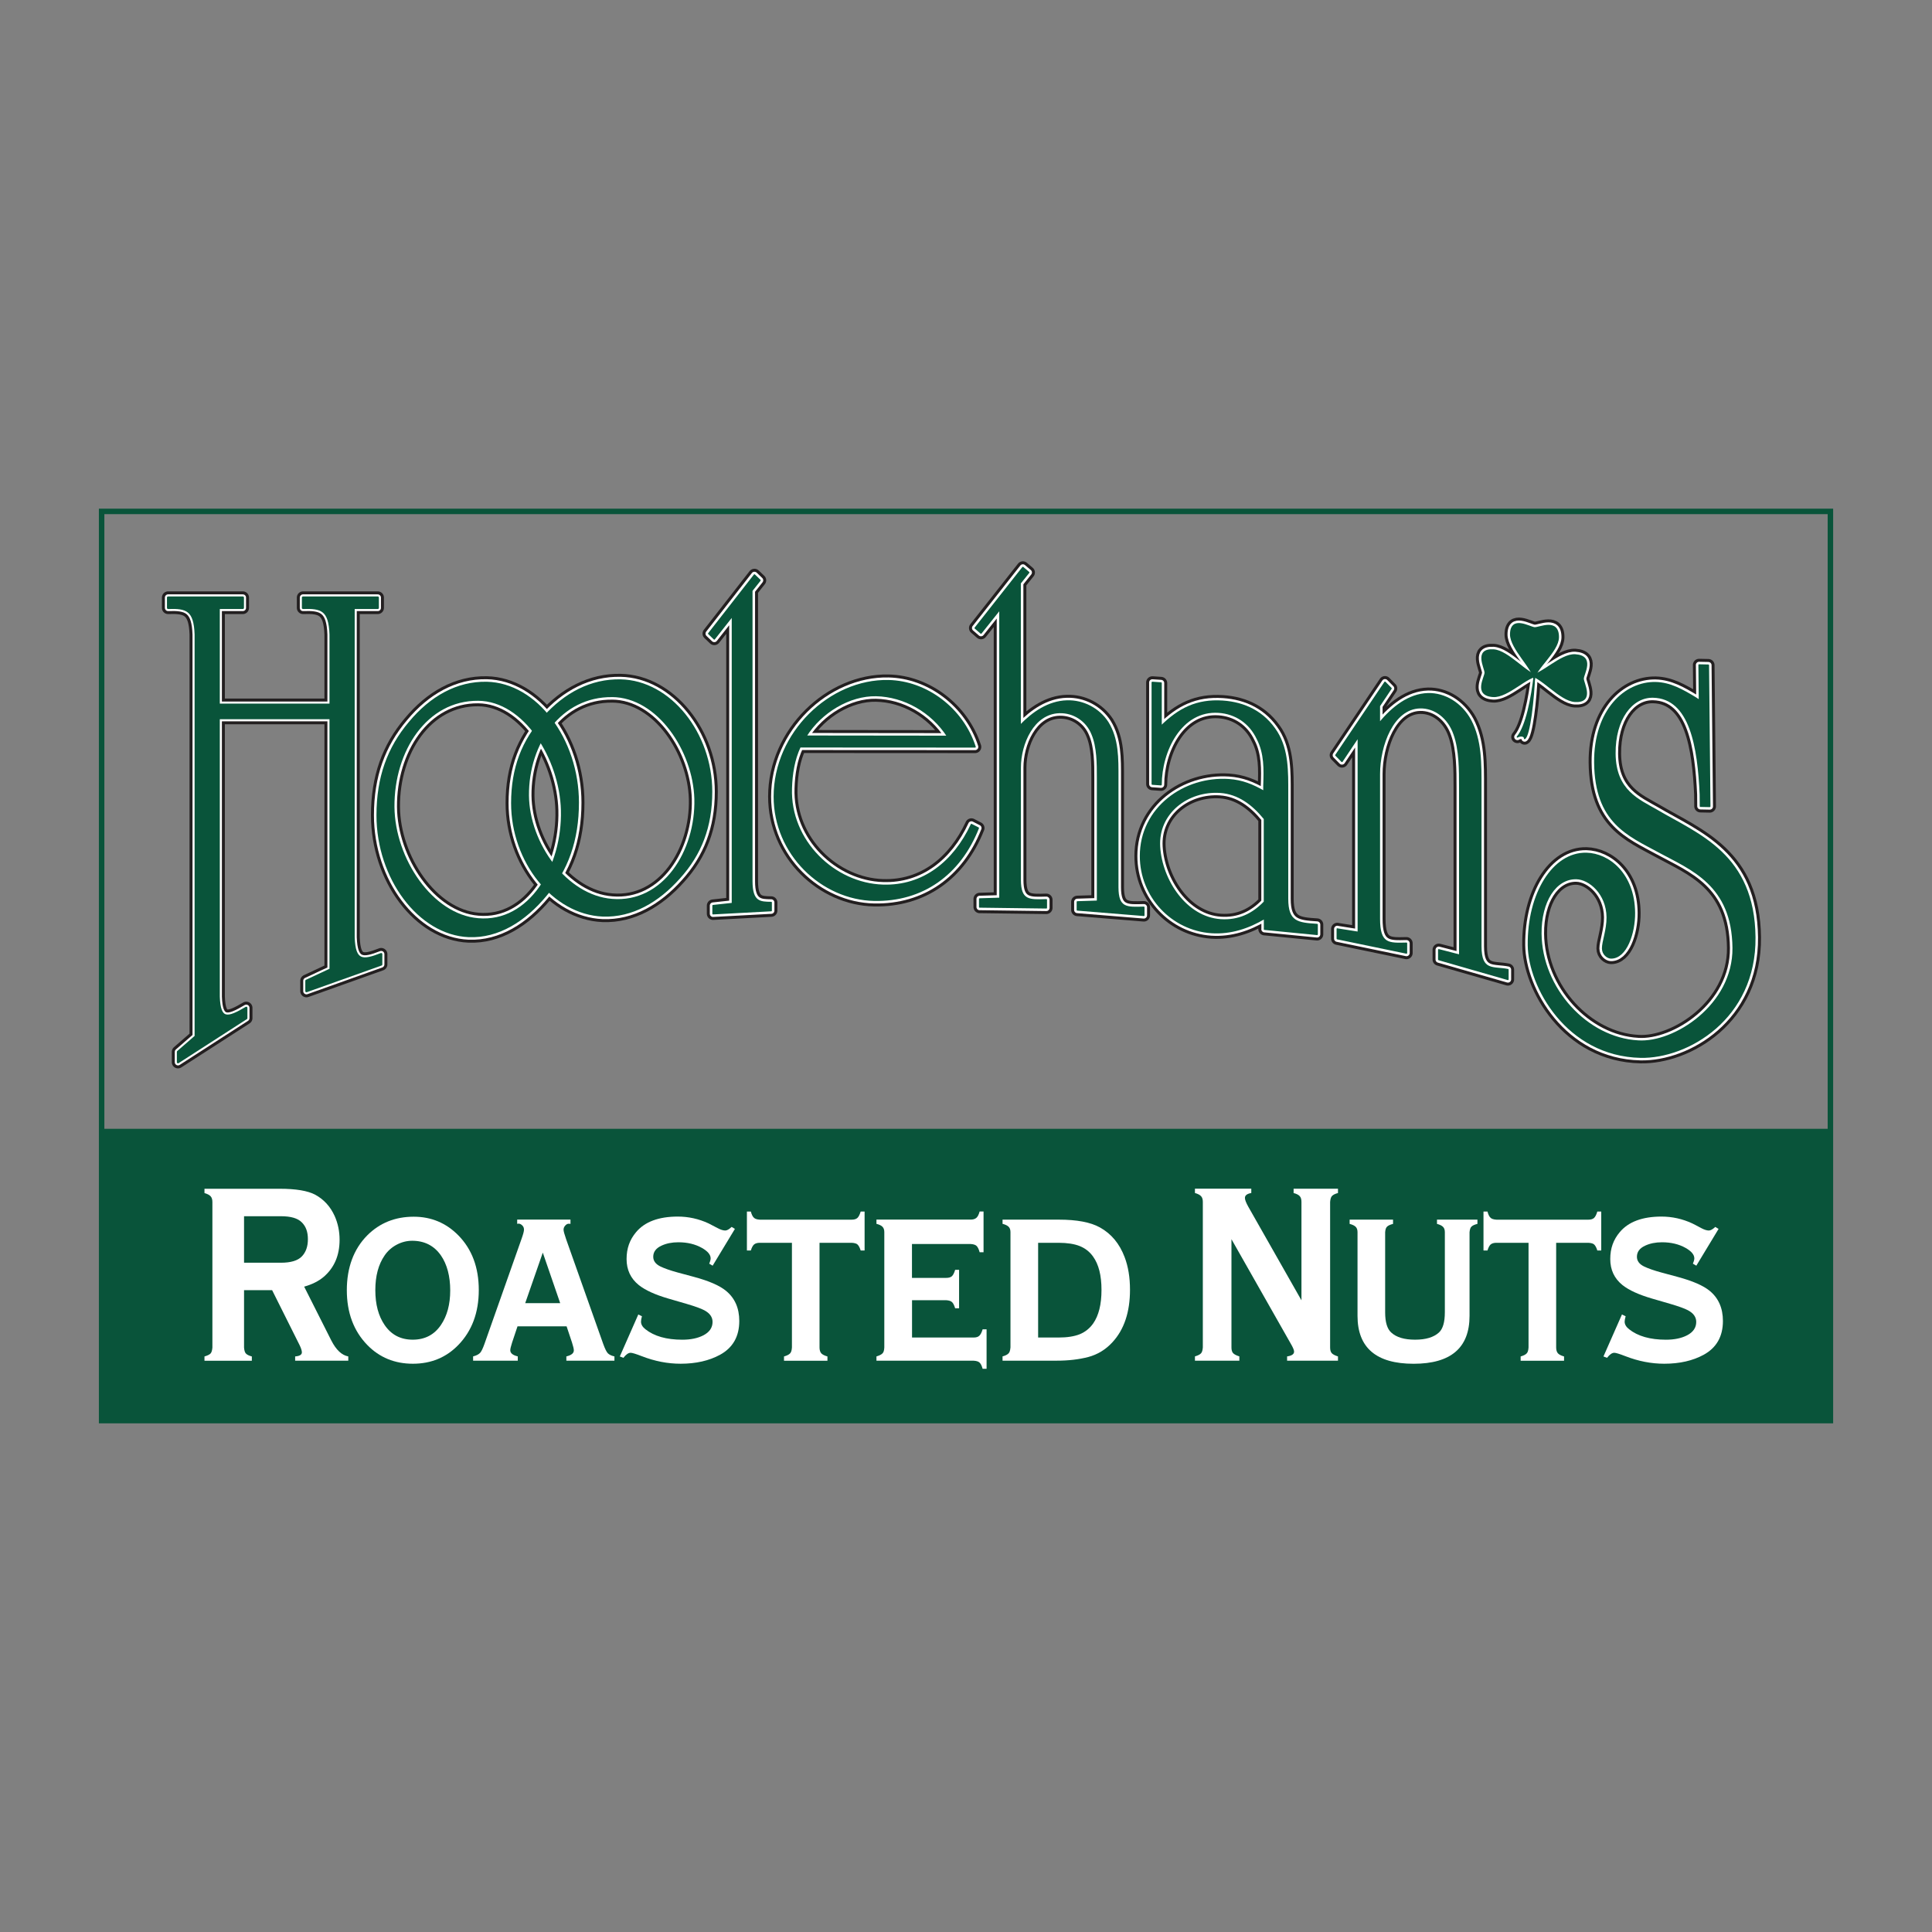 <?xml version="1.0" encoding="UTF-8"?>
<svg xmlns="http://www.w3.org/2000/svg" id="Layer_1" viewBox="0 0 600 600">
  <rect x="0" y="0" width="600" height="600" fill="#808080" stroke="none"/>
  <defs>
    <style>.cls-1{stroke-width:.44px;}.cls-1,.cls-2,.cls-3,.cls-4,.cls-5,.cls-6,.cls-7,.cls-8,.cls-9,.cls-10{stroke-linecap:round;stroke-linejoin:round;}.cls-1,.cls-2,.cls-3,.cls-4,.cls-5,.cls-7,.cls-11,.cls-10{fill-rule:evenodd;}.cls-1,.cls-2,.cls-3,.cls-5,.cls-12,.cls-8,.cls-10{stroke:#09543a;}.cls-1,.cls-2,.cls-3,.cls-5,.cls-8,.cls-10,.cls-13{fill:#09543a;}.cls-2{stroke-width:.44px;}.cls-3{stroke-width:.43px;}.cls-4,.cls-6{stroke:#fff;stroke-width:2px;}.cls-4,.cls-6,.cls-7,.cls-9{fill:#231f20;}.cls-5{stroke-width:.48px;}.cls-7,.cls-9{stroke:#231f20;stroke-width:3.85px;}.cls-12{fill:none;stroke-miterlimit:3.86;stroke-width:1.7px;}.cls-8{stroke-width:.45px;}.cls-11{fill:#fff;}.cls-11,.cls-13{stroke-width:0px;}.cls-10{stroke-width:.71px;}</style>
  </defs>
  <rect class="cls-12" x="31.56" y="158.82" width="536.89" height="282.36"/>
  <rect class="cls-13" x="31.56" y="350.56" width="536.89" height="90.62"/>
  <path class="cls-11" d="M75.79,400.67v17.84c.08.92.27,1.53.58,1.84.33.37.95.67,1.84.91v1.33h-14.71v-1.33c.93-.27,1.55-.57,1.88-.91.3-.31.5-.92.58-1.84v-45.23c0-.78-.19-1.36-.54-1.75-.36-.41-.99-.75-1.92-1.01v-1.34h23.38c5.01,0,8.69.62,11,1.84,2.7,1.47,4.71,3.67,6.05,6.62,1.01,2.27,1.53,4.73,1.53,7.39,0,4.83-1.63,8.64-4.89,11.47-1.58,1.35-3.62,2.38-6.11,3.08l8.44,16.74c1.5,2.93,3.25,4.56,5.26,4.93v1.33h-16.5v-1.33c1.39-.1,2.09-.53,2.09-1.26,0-.52-.24-1.28-.72-2.27l-8.52-17.05h-8.71ZM75.79,392.15h11.47c3.07,0,5.24-.66,6.48-1.96,1.26-1.31,1.88-3.08,1.88-5.35s-.62-3.96-1.88-5.21c-1.24-1.28-3.4-1.92-6.48-1.92h-11.47v14.44Z"/>
  <path class="cls-11" d="M128.48,377.86c5.45,0,10.07,1.94,13.87,5.8,4.22,4.3,6.34,9.96,6.34,16.97s-2.13,12.7-6.34,17.05c-3.78,3.9-8.49,5.84-14.13,5.84s-10.38-1.94-14.17-5.84c-4.22-4.35-6.34-10.03-6.34-17.01s2.13-12.76,6.34-17.01c3.85-3.86,8.66-5.8,14.44-5.8ZM128.01,385.33c-1.67,0-3.28.41-4.81,1.22-1.53.81-2.78,1.92-3.74,3.32-1.94,2.8-2.9,6.4-2.9,10.8s.96,8.02,2.9,10.84c2.06,3.02,4.96,4.54,8.72,4.54s6.68-1.52,8.74-4.54c1.93-2.83,2.9-6.41,2.9-10.77s-.97-8.1-2.9-10.87c-2.11-3.02-5.09-4.53-8.9-4.54Z"/>
  <path class="cls-11" d="M176,411.9h-15.28l-1.68,5.03c-.38,1.18-.57,1.98-.57,2.39,0,.91.76,1.55,2.33,1.92v1.33h-13.87v-1.33c.97-.24,1.69-.6,2.17-1.09.38-.41.84-1.33,1.34-2.74l11.49-32.55c.54-1.49.8-2.48.8-2.97,0-.55-.18-.99-.54-1.33-.38-.37-.76-.55-1.15-.55-.07,0-.22.03-.42.07v-1.32h16.55v1.32c-.21-.02-.38-.03-.54-.04-.41,0-.78.21-1.11.6-.33.36-.5.78-.5,1.28,0,.43.27,1.4.8,2.94l11.53,32.55c.54,1.49,1.02,2.46,1.45,2.89.43.42,1.1.74,2.02.95v1.33h-14.93v-1.33c1.55-.37,2.32-.99,2.32-1.88,0-.47-.2-1.28-.57-2.44l-1.68-5.03ZM173.97,404.7l-5.4-15.69-5.46,15.69h10.85Z"/>
  <path class="cls-11" d="M228.23,381.65l-6.91,11.42-1.07-.63c.31-.72.45-1.27.45-1.63,0-1.16-.91-2.23-2.7-3.25-2.09-1.18-4.54-1.76-7.33-1.76-1.99,0-3.74.35-5.23,1.05-1.71.78-2.57,1.94-2.57,3.45,0,1.28.74,2.28,2.22,3.01,1.28.62,3.08,1.25,5.39,1.88l5.08,1.37c4.64,1.25,7.94,2.69,9.93,4.34,2.73,2.25,4.1,5.36,4.1,9.35,0,4.81-1.99,8.29-5.96,10.48-3.42,1.86-7.5,2.79-12.26,2.79-4.02,0-8.05-.78-12.07-2.35-1.82-.7-2.96-1.05-3.45-1.05-.68,0-1.44.52-2.25,1.57l-1.11-.43,5.74-13.03,1.13.55c-.2.73-.29,1.3-.29,1.68,0,.84.45,1.62,1.36,2.34,2.72,2.17,6.54,3.26,11.46,3.26,2.63,0,4.82-.46,6.57-1.37,1.88-.99,2.83-2.37,2.83-4.16,0-1.51-.87-2.72-2.6-3.63-.97-.52-2.78-1.18-5.43-1.96l-5.61-1.63c-4.18-1.21-7.26-2.62-9.28-4.23-2.52-2.04-3.78-4.72-3.78-8.07s.98-6,2.94-8.34c2.69-3.23,7.02-4.84,12.95-4.85,3.34,0,6.52.71,9.55,2.11.51.24,1.43.72,2.79,1.45.97.52,1.77.77,2.41.77.54,0,1.2-.37,1.98-1.12l1.03.62Z"/>
  <path class="cls-11" d="M254.51,385.96v32.51c0,.78.19,1.39.54,1.81.36.39.99.71,1.92.98v1.33h-13.49v-1.33c.93-.27,1.55-.58,1.88-.95.33-.31.52-.92.58-1.84v-32.51h-9.97c-.79,0-1.39.18-1.79.52-.39.34-.72.96-1,1.87h-1.22v-12.09h1.22c.26.95.57,1.59.96,1.92.33.35.94.54,1.84.6h28.53c.78,0,1.36-.18,1.75-.52.4-.36.74-1.03,1.03-2h1.22v12.09h-1.22c-.27-.86-.58-1.47-.96-1.84-.3-.31-.92-.5-1.83-.55h-9.99Z"/>
  <path class="cls-11" d="M283.24,403.79v11.59h19.14c.79,0,1.37-.18,1.75-.55.4-.37.75-1.03,1.03-2h1.23v12.26h-1.23c-.26-.95-.57-1.59-.96-1.93-.33-.33-.94-.53-1.83-.58h-30.18v-1.33c.91-.27,1.54-.58,1.88-.95.33-.31.52-.92.56-1.84v-35.8c0-.72-.18-1.28-.56-1.67-.37-.39-.99-.69-1.88-.91v-1.32h29.26c.78,0,1.38-.19,1.79-.56.41-.36.74-1.01.99-1.96h1.22v12.65h-1.22c-.25-.94-.57-1.59-.95-1.96-.33-.33-.95-.54-1.84-.59h-18.22v10.52h10.62c.79,0,1.37-.16,1.76-.5.4-.36.74-1.03,1.03-2h1.22v11.94h-1.22c-.29-.94-.6-1.58-.97-1.91-.33-.34-.93-.54-1.83-.6h-10.62Z"/>
  <path class="cls-11" d="M311.36,378.77h17.45c5.61,0,9.86.8,12.76,2.41,3.54,1.96,6.1,5.03,7.68,9.2,1.13,2.95,1.68,6.33,1.68,10.17,0,6.91-1.81,12.34-5.43,16.27-2.1,2.3-4.63,3.84-7.55,4.62-2.91.75-6.15,1.13-9.74,1.13h-16.86v-1.33c.9-.24,1.52-.56,1.88-.95.31-.31.5-.92.58-1.84v-35.8c0-.72-.19-1.27-.54-1.63-.36-.39-1-.71-1.92-.95v-1.32ZM322.4,415.38h6.36c2.66,0,4.85-.34,6.56-1.02,1.7-.7,3.09-1.82,4.16-3.32,1.73-2.46,2.6-5.93,2.6-10.44s-.87-7.93-2.6-10.34c-1.06-1.51-2.46-2.6-4.16-3.28-1.68-.68-3.88-1.01-6.56-1.02h-6.36v29.42Z"/>
  <path class="cls-11" d="M382.44,384.86v33.6c0,.78.16,1.37.5,1.76.36.39,1.01.73,1.95,1.02v1.33h-13.79v-1.33c.93-.27,1.55-.58,1.88-.95.31-.31.5-.92.57-1.84v-45.19c0-.78-.18-1.36-.53-1.75-.36-.41-.99-.75-1.92-1.01v-1.34h17.5v1.34c-1.32.23-1.98.74-1.98,1.52,0,.58.35,1.5,1.07,2.78l16.49,29.03v-30.56c0-.78-.16-1.38-.53-1.79-.36-.41-1-.74-1.91-.97v-1.34h13.78v1.34c-.89.23-1.51.54-1.87.93-.3.32-.5.93-.57,1.84v45.19c0,.78.16,1.37.5,1.76.35.39,1,.73,1.94,1.02v1.33h-15.8v-1.33c1.44-.21,2.17-.7,2.17-1.49,0-.41-.27-1.12-.83-2.11l-18.61-32.79Z"/>
  <path class="cls-11" d="M458.83,378.77v1.32c-.89.22-1.52.49-1.87.87-.31.29-.5.86-.58,1.71v25.98c0,9.92-5.8,14.88-17.37,14.88s-17.42-4.95-17.42-14.88v-25.98c0-.72-.18-1.27-.53-1.63-.36-.39-1-.71-1.92-.95v-1.32h13.48v1.32c-.92.24-1.54.53-1.87.87-.33.31-.52.89-.58,1.71v24.88c0,3.05.63,5.15,1.88,6.27,1.6,1.49,4.07,2.23,7.41,2.23s5.78-.74,7.42-2.23c1.22-1.12,1.83-3.22,1.83-6.27v-24.88c0-.72-.18-1.27-.54-1.63-.35-.39-.99-.71-1.9-.95v-1.32h12.56Z"/>
  <path class="cls-11" d="M483.28,385.96v32.51c0,.78.18,1.39.54,1.81.35.39.98.71,1.91.98v1.33h-13.48v-1.33c.92-.27,1.54-.58,1.87-.95.33-.31.52-.92.58-1.84v-32.51h-9.98c-.79,0-1.38.18-1.79.52-.38.34-.71.96-.98,1.87h-1.24v-12.09h1.24c.25.95.56,1.59.95,1.92.33.35.94.54,1.83.6h28.55c.78,0,1.36-.18,1.75-.52.4-.36.74-1.03,1.03-2h1.22v12.09h-1.22c-.26-.86-.58-1.47-.96-1.84-.3-.31-.92-.5-1.83-.55h-9.98Z"/>
  <path class="cls-11" d="M533.72,381.65l-6.91,11.42-1.07-.63c.31-.72.45-1.27.45-1.63,0-1.16-.91-2.23-2.7-3.25-2.09-1.18-4.54-1.76-7.35-1.76-1.98,0-3.72.35-5.22,1.05-1.71.78-2.56,1.94-2.56,3.45,0,1.28.72,2.28,2.21,3.01,1.28.62,3.07,1.25,5.39,1.88l5.07,1.37c4.64,1.25,7.94,2.69,9.95,4.34,2.72,2.25,4.09,5.36,4.09,9.35,0,4.81-1.99,8.29-5.96,10.48-3.41,1.86-7.5,2.79-12.27,2.79-4.01,0-8.04-.78-12.07-2.35-1.81-.7-2.95-1.05-3.44-1.05-.68,0-1.44.52-2.25,1.57l-1.11-.43,5.74-13.03,1.15.55c-.21.73-.31,1.3-.31,1.68,0,.84.46,1.62,1.37,2.34,2.72,2.17,6.55,3.26,11.46,3.26,2.63,0,4.82-.46,6.57-1.37,1.89-.99,2.83-2.37,2.83-4.16,0-1.51-.87-2.72-2.6-3.63-.97-.52-2.78-1.18-5.43-1.96l-5.61-1.63c-4.17-1.21-7.26-2.62-9.28-4.23-2.52-2.04-3.78-4.72-3.78-8.07s.98-6,2.94-8.34c2.7-3.23,7.02-4.84,12.95-4.85,3.34,0,6.52.71,9.55,2.11.5.24,1.44.72,2.78,1.45.97.52,1.77.77,2.4.77.54,0,1.2-.37,1.99-1.12l1.03.62Z"/>
  <path class="cls-7" d="M527.67,206.52l.11,11.03-1.2-.81c-4.09-2.45-7.83-4.62-12.4-4.73-9.48-.19-19.05,8.53-18.89,24.82.19,18.64,10.38,22.53,19.91,27.72,10.05,5.46,22.84,10.13,23.05,29.83.16,17.87-18.32,29.69-29.51,28.93-15.91-.85-30.04-16.29-30.21-33.36-.09-9.98,4.57-17.24,11.01-17.11,4.05.08,9.52,4.66,9.6,12.02.03,3.94-1.45,7.58-1.43,9.69.01,1.84,1.56,2.92,2.57,2.94,4.75.1,7.37-7.73,7.3-14.02-.11-12.08-7.96-18.29-14.91-18.44-10.33-.22-18.17,12.49-18,28.5.12,12.87,11.97,34.3,34.83,34.78,14.57.3,35.73-11.99,35.47-37.2-.25-25.74-17.45-31.81-30.4-39.44-5.62-3.26-12.93-6.05-13.05-17.6-.1-10.77,5.25-17.74,11.85-17.6,11.69.24,14.04,15.78,14.69,30.24l.03,3.67,2.89.06-.44-43.86-2.88-.06Z"/>
  <path class="cls-9" d="M475.12,209.75c3.4.21,9.39,7.77,13.97,8.04,6.04.37,2.54-5.59,2.56-7.04.01-1.45,3.59-6.97-2.46-7.35-4.57-.27-10.67,6.55-14.07,6.34Z"/>
  <path class="cls-9" d="M476.44,211.12c.02-3.3,7.45-8.75,7.49-13.22.04-5.89-5.88-2.8-7.35-2.9-1.49-.08-7.36-3.89-7.41,2-.03,4.46,7.28,10.81,7.26,14.11Z"/>
  <path class="cls-9" d="M477.78,209.91c-3.38-.21-9.38-7.76-13.95-8.04-6.05-.37-2.56,5.6-2.57,7.04-.01,1.44-3.6,6.98,2.45,7.35,4.58.28,10.69-6.55,14.07-6.34Z"/>
  <path class="cls-9" d="M476.57,209.31c-.33,8.13-1.59,19.14-3.08,20.03,0-1.11-1.72-.89-2.24-.48,2.74-3.28,4.44-11.82,5.32-19.55Z"/>
  <path class="cls-7" d="M415.31,288.5v3.01l21.48,4.45v-3.02c-5.51.13-8.42.39-8.42-7.61v-44.92c0-8.89,4.21-20.41,12.63-20.62,4.64-.12,8.86,3.15,10.61,8.26,1.73,4.77,1.73,11.17,1.73,16.34v52.26l-6.52-1.68v3.02l21.48,6.17v-3.02c-4.58-.92-8.42.73-8.42-7.27v-49.29c0-7.3.14-14.61-3.2-20.93-2.9-5.26-7.99-8.33-13.21-8.2-5.95.16-11.04,4.21-15.1,9.12v-5.34l3.63-5.43-1.88-1.91-15.25,22.65,1.89,1.92,5.08-7.61v60.7l-6.53-1.03Z"/>
  <path class="cls-7" d="M392.71,288.56l16.32,1.6v-3.02c-6.02-.39-9.19-.7-9.19-8.01v-32.99c0-6.34.15-13.16-3.32-18.76-3.97-6.28-9.98-9.12-16.79-9.58-8.08-.54-13.63,2.34-19.17,7.81v-13.48l-2.69-.18v31.54l2.69.19c0-10.41,6.18-23.31,17.9-22.53,5.22.35,9.67,3.25,12.04,8.28,2.38,4.55,2.22,9.57,2.05,14.43v1.96c-3.48-2.02-6.81-3.38-10.91-3.66-13.79-.93-27.42,8.72-27.42,23.68,0,12.67,9.82,22.92,22.03,23.75,6.01.4,11.56-1.51,16.48-4.43v3.41ZM392.71,280.11c-3.64,3.82-8.08,5.95-13.62,5.58-10.78-.72-18.38-12.28-19.02-22.73-.63-10.45,8.72-17.62,18.86-16.94,5.7.38,10.14,3.77,13.78,8.24v25.84Z"/>
  <path class="cls-7" d="M304.28,281.67l20.67.27v-2.5c-5.31.16-8.11.39-8.11-6.21v-34.84c0-7.35,4.04-16.87,12.15-17.11,4.47-.13,8.52,2.54,10.19,6.75,1.67,3.92,1.67,9.2,1.67,13.46v38.4l-6.27.2v2.5l20.65,1.68v-2.51c-5.3.16-8.09.4-8.09-6.21v-33.95c0-6.02.13-12.05-3.08-17.24-2.8-4.32-7.69-6.82-12.71-6.66-5.73.16-10.61,3.55-14.53,7.63v-44.22l2.66-3.32-1.82-1.55-14.81,18.8,1.81,1.57,5.88-7.38v89.76l-6.29.19v2.5Z"/>
  <path class="cls-7" d="M301.68,256.06c-5.41,11.58-14.94,19.27-27.47,18.87-15.09-.45-29.04-13.78-28.46-30.16.13-4.4.85-8.93,2.7-12.84l54.37.03c-3.84-11.92-15.08-20.33-26.91-20.57-18.07-.37-35.44,16.14-35.44,36,0,17.91,14.8,31.86,31.02,32.19,14.96.29,26.63-7.96,32.33-22.42l-2.15-1.1ZM250.3,228.63c4.69-7.5,13.53-12.78,21.78-12.62,8.69.18,17.23,4.99,22.2,12.67l-43.98-.05Z"/>
  <path class="cls-7" d="M233.49,183.43l2.54-3.21-1.73-1.66-14.2,18.21,1.73,1.66,5.63-7.14v89.31l-6.02.65v2.52l18.06-.97v-2.52c-3.35-.06-6.01.03-6.01-6.63v-90.22Z"/>
  <path class="cls-7" d="M211.01,272.67c6.64-7.33,9.98-15.87,9.98-26.8,0-18.22-12.88-34.37-28.26-34.68-9.13-.19-17.31,4.13-23.82,11.45-6.64,7.31-9.97,15.86-9.97,26.79,0,18.21,12.87,34.37,28.25,35.01,9.14.35,17.31-4.46,23.82-11.77ZM190.1,216.27c14.26.11,25.34,16.91,25.75,31.82.42,16.24-9.82,32.59-25.75,31.28-14.26-1.11-25.89-17.41-26.04-32.32-.12-16.24,10.11-30.93,26.04-30.77Z"/>
  <path class="cls-7" d="M169.55,278.1c6.68-7.88,10.03-17.09,10.03-28.87,0-19.61-12.96-36.98-28.43-37.29-9.2-.18-17.42,4.47-23.98,12.37-6.68,7.89-10.04,17.1-10.04,28.87,0,19.61,12.97,36.99,28.44,37.65,9.2.36,17.41-4.83,23.98-12.73ZM148.5,217.42c14.35.1,25.5,18.16,25.91,34.21.43,17.49-9.88,35.12-25.91,33.74-14.36-1.18-26.07-18.71-26.21-34.77-.13-17.48,10.18-33.32,26.21-33.18Z"/>
  <path class="cls-7" d="M102.68,223v78.09l-7.51,3.51v3.2l23.21-8.28v-3.2c-5.78,2.25-8.31,2.4-8.58-5.21v-102.33h7.51v-3.2h-23.2v3.2c5.77-.2,8.3.57,8.57,8.27v21.82h-34.77v-30.09h7.5v-3.2h-23.2v3.2c5.77-.2,8.32.57,8.58,8.27v124.83l-5.51,4.79v3.2l21.2-13.67v-3.2c-5.77,3.4-8.31,4.09-8.57-3.49v-86.5h34.77Z"/>
  <path class="cls-4" d="M527.67,206.52l.11,11.03-1.2-.81c-4.09-2.45-7.83-4.62-12.4-4.73-9.48-.19-19.05,8.53-18.89,24.82.19,18.64,10.38,22.53,19.91,27.72,10.05,5.46,22.84,10.13,23.05,29.83.16,17.87-18.32,29.69-29.51,28.93-15.91-.85-30.04-16.29-30.21-33.36-.09-9.98,4.57-17.24,11.01-17.11,4.05.08,9.52,4.66,9.6,12.02.03,3.94-1.45,7.58-1.43,9.69.01,1.84,1.56,2.92,2.57,2.94,4.75.1,7.37-7.73,7.3-14.02-.11-12.08-7.96-18.29-14.91-18.44-10.33-.22-18.17,12.49-18,28.5.12,12.87,11.97,34.3,34.83,34.78,14.57.3,35.73-11.99,35.47-37.2-.25-25.74-17.45-31.81-30.4-39.44-5.62-3.26-12.93-6.05-13.05-17.6-.1-10.77,5.25-17.74,11.85-17.6,11.69.24,14.04,15.78,14.69,30.24l.03,3.67,2.89.06-.44-43.86-2.88-.06Z"/>
  <path class="cls-6" d="M476.44,211.12c.02-3.3,7.45-8.75,7.49-13.22.04-5.89-5.88-2.8-7.35-2.9-1.49-.08-7.36-3.89-7.41,2-.03,4.46,7.28,10.81,7.26,14.11Z"/>
  <path class="cls-6" d="M477.78,209.91c-3.38-.21-9.38-7.76-13.95-8.04-6.05-.37-2.56,5.6-2.57,7.04-.01,1.44-3.6,6.98,2.45,7.35,4.58.28,10.69-6.55,14.07-6.34Z"/>
  <path class="cls-6" d="M475.12,209.75c3.4.21,9.39,7.77,13.97,8.04,6.04.37,2.54-5.59,2.56-7.04.01-1.45,3.59-6.97-2.46-7.35-4.57-.27-10.67,6.55-14.07,6.34Z"/>
  <path class="cls-6" d="M476.57,209.31c-.33,8.13-1.59,19.14-3.08,20.03,0-1.11-1.72-.89-2.24-.48,2.74-3.28,4.44-11.82,5.32-19.55Z"/>
  <path class="cls-4" d="M415.31,288.5v3.01l21.48,4.45v-3.02c-5.51.13-8.42.39-8.42-7.61v-44.92c0-8.89,4.21-20.41,12.63-20.62,4.64-.12,8.86,3.15,10.61,8.26,1.73,4.77,1.73,11.17,1.73,16.34v52.26l-6.52-1.68v3.02l21.48,6.17v-3.02c-4.58-.92-8.42.73-8.42-7.27v-49.29c0-7.3.14-14.61-3.2-20.93-2.9-5.26-7.99-8.33-13.21-8.2-5.95.16-11.04,4.21-15.1,9.12v-5.34l3.63-5.43-1.88-1.91-15.25,22.65,1.89,1.92,5.08-7.61v60.7l-6.53-1.03Z"/>
  <path class="cls-4" d="M392.71,288.56l16.32,1.6v-3.02c-6.02-.39-9.19-.7-9.19-8.01v-32.99c0-6.34.15-13.16-3.32-18.76-3.97-6.28-9.98-9.12-16.79-9.58-8.08-.54-13.63,2.34-19.17,7.81v-13.48l-2.69-.18v31.54l2.69.19c0-10.41,6.18-23.31,17.9-22.53,5.22.35,9.67,3.25,12.04,8.28,2.38,4.55,2.22,9.57,2.05,14.43v1.96c-3.48-2.02-6.81-3.38-10.91-3.66-13.79-.93-27.42,8.72-27.42,23.68,0,12.67,9.82,22.92,22.03,23.75,6.01.4,11.56-1.51,16.48-4.43v3.41ZM392.71,280.11c-3.64,3.82-8.08,5.95-13.62,5.58-10.78-.72-18.38-12.28-19.02-22.73-.63-10.45,8.72-17.62,18.86-16.94,5.7.38,10.14,3.77,13.78,8.24v25.84Z"/>
  <path class="cls-4" d="M304.28,281.67l20.67.27v-2.5c-5.31.16-8.11.39-8.11-6.21v-34.84c0-7.35,4.04-16.87,12.15-17.11,4.47-.13,8.52,2.54,10.19,6.75,1.67,3.92,1.67,9.2,1.67,13.46v38.4l-6.27.2v2.5l20.65,1.68v-2.51c-5.3.16-8.09.4-8.09-6.21v-33.95c0-6.02.13-12.05-3.08-17.24-2.8-4.32-7.69-6.82-12.71-6.66-5.73.16-10.61,3.55-14.53,7.63v-44.22l2.66-3.32-1.82-1.55-14.81,18.8,1.81,1.57,5.88-7.38v89.76l-6.29.19v2.5Z"/>
  <path class="cls-4" d="M301.68,256.06c-5.41,11.58-14.94,19.27-27.47,18.87-15.09-.45-29.04-13.78-28.46-30.16.13-4.4.85-8.93,2.7-12.84l54.37.03c-3.84-11.92-15.08-20.33-26.91-20.57-18.07-.37-35.44,16.14-35.44,36,0,17.91,14.8,31.86,31.02,32.19,14.96.29,26.63-7.96,32.33-22.42l-2.15-1.1ZM250.3,228.63c4.69-7.5,13.53-12.78,21.78-12.62,8.69.18,17.23,4.99,22.2,12.67l-43.98-.05Z"/>
  <path class="cls-4" d="M233.49,183.43l2.54-3.21-1.73-1.66-14.2,18.21,1.73,1.66,5.63-7.14v89.31l-6.02.65v2.52l18.06-.97v-2.52c-3.35-.06-6.01.03-6.01-6.63v-90.22Z"/>
  <path class="cls-4" d="M211.01,272.67c6.64-7.33,9.98-15.87,9.98-26.8,0-18.22-12.88-34.37-28.26-34.68-9.13-.19-17.31,4.13-23.82,11.45-6.64,7.31-9.97,15.86-9.97,26.79,0,18.21,12.87,34.37,28.25,35.01,9.14.35,17.31-4.46,23.82-11.77ZM190.1,216.27c14.26.11,25.34,16.91,25.75,31.82.42,16.24-9.82,32.59-25.75,31.28-14.26-1.11-25.89-17.41-26.04-32.32-.12-16.24,10.11-30.93,26.04-30.77Z"/>
  <path class="cls-4" d="M169.55,278.1c6.68-7.88,10.03-17.09,10.03-28.87,0-19.61-12.96-36.98-28.43-37.29-9.2-.18-17.42,4.47-23.98,12.37-6.68,7.89-10.04,17.1-10.04,28.87,0,19.61,12.97,36.99,28.44,37.65,9.2.36,17.41-4.83,23.98-12.73ZM148.5,217.42c14.35.1,25.5,18.16,25.91,34.21.43,17.49-9.88,35.12-25.91,33.74-14.36-1.18-26.07-18.71-26.21-34.77-.13-17.48,10.18-33.32,26.21-33.18Z"/>
  <path class="cls-4" d="M102.68,223v78.09l-7.51,3.51v3.2l23.21-8.28v-3.2c-5.78,2.25-8.31,2.4-8.58-5.21v-102.33h7.51v-3.2h-23.2v3.2c5.77-.2,8.3.57,8.57,8.27v21.82h-34.77v-30.09h7.5v-3.2h-23.2v3.2c5.77-.2,8.32.57,8.58,8.27v124.83l-5.51,4.79v3.2l21.2-13.67v-3.2c-5.77,3.4-8.31,4.09-8.57-3.49v-86.5h34.77Z"/>
  <path class="cls-8" d="M476.57,209.31c-.33,8.13-1.59,19.14-3.08,20.03,0-1.11-1.72-.89-2.24-.48,2.74-3.28,4.44-11.82,5.32-19.55Z"/>
  <path class="cls-8" d="M477.78,209.91c-3.38-.21-9.38-7.76-13.95-8.04-6.05-.37-2.56,5.6-2.57,7.04-.01,1.44-3.6,6.98,2.45,7.35,4.58.28,10.69-6.55,14.07-6.34Z"/>
  <path class="cls-8" d="M476.44,211.12c.02-3.3,7.45-8.75,7.49-13.22.04-5.89-5.88-2.8-7.35-2.9-1.49-.08-7.36-3.89-7.41,2-.03,4.46,7.28,10.81,7.26,14.11Z"/>
  <path class="cls-8" d="M475.12,209.75c3.4.21,9.39,7.77,13.97,8.04,6.04.37,2.54-5.59,2.56-7.04.01-1.45,3.59-6.97-2.46-7.35-4.57-.27-10.67,6.55-14.07,6.34Z"/>
  <path class="cls-3" d="M233.49,183.43l2.54-3.21-1.73-1.66-14.2,18.21,1.73,1.66,5.63-7.14v89.31l-6.02.65v2.52l18.06-.97v-2.52c-3.35-.06-6.01.03-6.01-6.63v-90.22Z"/>
  <path class="cls-3" d="M169.55,278.1c6.68-7.88,10.03-17.09,10.03-28.87,0-19.61-12.96-36.98-28.43-37.29-9.2-.18-17.42,4.47-23.98,12.37-6.68,7.89-10.04,17.1-10.04,28.87,0,19.61,12.97,36.99,28.44,37.65,9.2.36,17.41-4.83,23.98-12.73ZM148.5,217.42c14.35.1,25.5,18.16,25.91,34.21.43,17.49-9.88,35.12-25.91,33.74-14.36-1.18-26.07-18.71-26.21-34.77-.13-17.48,10.18-33.32,26.21-33.18Z"/>
  <path class="cls-3" d="M211.01,272.67c6.64-7.33,9.98-15.87,9.98-26.8,0-18.22-12.88-34.37-28.26-34.68-9.13-.19-17.31,4.13-23.82,11.45-6.64,7.31-9.97,15.86-9.97,26.79,0,18.21,12.87,34.37,28.25,35.01,9.14.35,17.31-4.46,23.82-11.77ZM190.1,216.27c14.26.11,25.34,16.91,25.75,31.82.42,16.24-9.82,32.59-25.75,31.28-14.26-1.11-25.89-17.41-26.04-32.32-.12-16.24,10.11-30.93,26.04-30.77Z"/>
  <path class="cls-3" d="M304.28,281.67l20.67.27v-2.5c-5.31.16-8.11.39-8.11-6.21v-34.84c0-7.35,4.04-16.87,12.15-17.11,4.47-.13,8.52,2.54,10.19,6.75,1.67,3.92,1.67,9.2,1.67,13.46v38.4l-6.27.2v2.5l20.65,1.68v-2.51c-5.3.16-8.09.4-8.09-6.21v-33.95c0-6.02.13-12.05-3.08-17.24-2.8-4.32-7.69-6.82-12.71-6.66-5.73.16-10.61,3.55-14.53,7.63v-44.22l2.66-3.32-1.82-1.55-14.81,18.8,1.81,1.57,5.88-7.38v89.76l-6.29.19v2.5Z"/>
  <path class="cls-3" d="M301.68,256.06c-5.41,11.58-14.94,19.27-27.47,18.87-15.09-.45-29.04-13.78-28.46-30.16.13-4.4.85-8.93,2.7-12.84l54.37.03c-3.84-11.92-15.08-20.33-26.91-20.57-18.07-.37-35.44,16.14-35.44,36,0,17.91,14.8,31.86,31.02,32.19,14.96.29,26.63-7.96,32.33-22.42l-2.15-1.1ZM250.3,228.63c4.69-7.5,13.53-12.78,21.78-12.62,8.69.18,17.23,4.99,22.2,12.67l-43.98-.05Z"/>
  <path class="cls-10" d="M102.68,223v78.09l-7.51,3.51v3.2l23.21-8.28v-3.2c-5.78,2.25-8.31,2.4-8.58-5.21v-102.33h7.51v-3.2h-23.2v3.2c5.77-.2,8.3.57,8.57,8.27v21.82h-34.77v-30.09h7.5v-3.2h-23.2v3.2c5.77-.2,8.32.57,8.58,8.27v124.83l-5.51,4.79v3.2l21.2-13.67v-3.2c-5.77,3.4-8.31,4.09-8.57-3.49v-86.5h34.77Z"/>
  <path class="cls-2" d="M415.31,288.5v3.01l21.48,4.45v-3.02c-5.51.13-8.42.39-8.42-7.61v-44.92c0-8.89,4.21-20.41,12.63-20.62,4.64-.12,8.86,3.15,10.61,8.26,1.73,4.77,1.73,11.17,1.73,16.34v52.26l-6.52-1.68v3.02l21.48,6.17v-3.02c-4.58-.92-8.42.73-8.42-7.27v-49.29c0-7.3.14-14.61-3.2-20.93-2.9-5.26-7.99-8.33-13.21-8.2-5.95.16-11.04,4.21-15.1,9.12v-5.34l3.63-5.43-1.88-1.91-15.25,22.65,1.89,1.92,5.08-7.61v60.7l-6.53-1.03Z"/>
  <path class="cls-5" d="M392.71,288.56l16.32,1.6v-3.02c-6.02-.39-9.19-.7-9.19-8.01v-32.99c0-6.34.15-13.16-3.32-18.76-3.97-6.28-9.98-9.12-16.79-9.58-8.08-.54-13.63,2.34-19.17,7.81v-13.48l-2.69-.18v31.54l2.69.19c0-10.41,6.18-23.31,17.9-22.53,5.22.35,9.67,3.25,12.04,8.28,2.38,4.55,2.22,9.57,2.05,14.43v1.96c-3.48-2.02-6.81-3.38-10.91-3.66-13.79-.93-27.42,8.72-27.42,23.68,0,12.67,9.82,22.92,22.03,23.75,6.01.4,11.56-1.51,16.48-4.43v3.41ZM392.71,280.11c-3.64,3.82-8.08,5.95-13.62,5.58-10.78-.72-18.38-12.28-19.02-22.73-.63-10.45,8.72-17.62,18.86-16.94,5.7.38,10.14,3.77,13.78,8.24v25.84Z"/>
  <path class="cls-1" d="M527.67,206.52l.11,11.03-1.2-.81c-4.09-2.45-7.83-4.62-12.4-4.73-9.48-.19-19.05,8.53-18.89,24.82.19,18.64,10.38,22.53,19.91,27.72,10.05,5.46,22.84,10.13,23.05,29.83.16,17.87-18.32,29.69-29.51,28.93-15.91-.85-30.04-16.29-30.21-33.36-.09-9.98,4.57-17.24,11.01-17.11,4.05.08,9.52,4.66,9.6,12.02.03,3.94-1.45,7.58-1.43,9.69.01,1.84,1.56,2.92,2.57,2.94,4.75.1,7.37-7.73,7.3-14.02-.11-12.08-7.96-18.29-14.91-18.44-10.33-.22-18.17,12.49-18,28.5.12,12.87,11.97,34.3,34.83,34.78,14.57.3,35.73-11.99,35.47-37.2-.25-25.74-17.45-31.81-30.4-39.44-5.62-3.26-12.93-6.05-13.05-17.6-.1-10.77,5.25-17.74,11.85-17.6,11.69.24,14.04,15.78,14.69,30.24l.03,3.67,2.89.06-.44-43.86-2.88-.06Z"/>
</svg>
